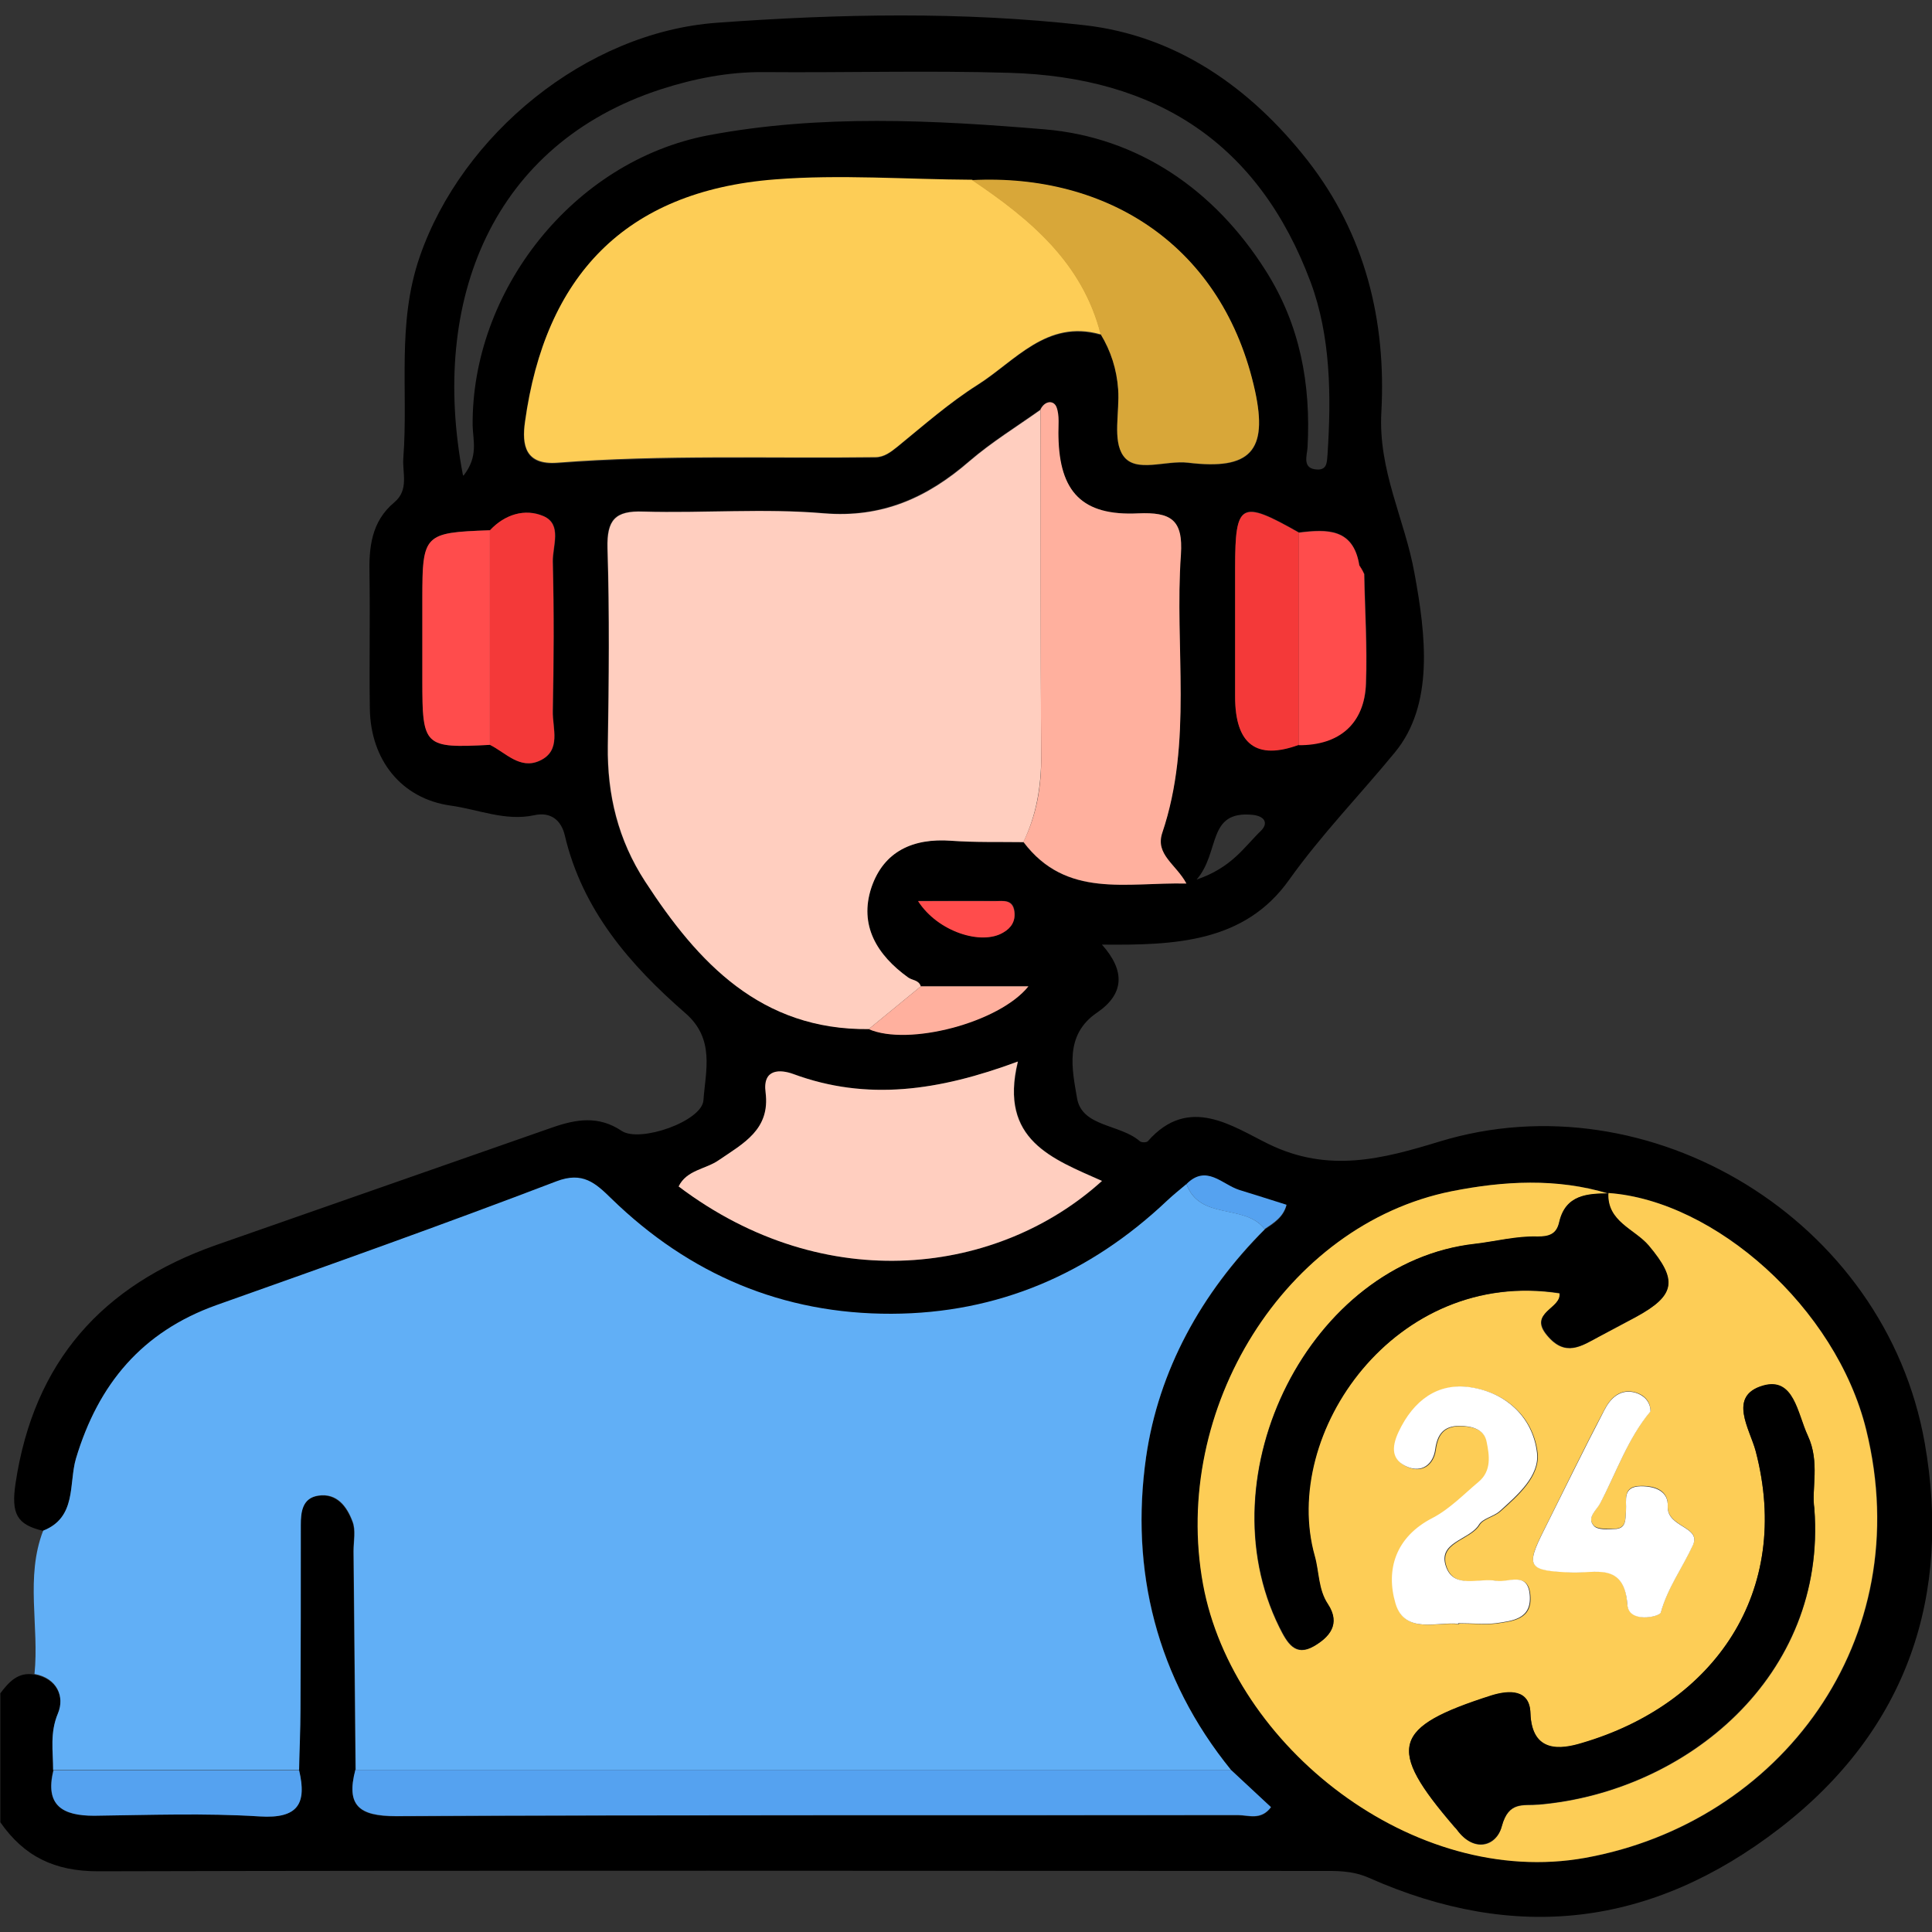 <svg xmlns="http://www.w3.org/2000/svg" id="Layer_1" width="56" height="56" viewBox="0 0 56 56"><rect x="0" y="0" width="56" height="56" fill="#333333" stroke="none"/><defs><style>.cls-1{fill:#fdcd56;}.cls-2{fill:#ffcebf;}.cls-3{fill:#fff;}.cls-4{fill:#55a2f0;}.cls-5{fill:#d8a739;}.cls-6{fill:#f43939;}.cls-7{fill:#61aff6;}.cls-8{fill:#ff4c4c;}.cls-9{fill:#ffb09e;}</style></defs><path d="m1.24,44.37c-.75-.18-.92-.49-.79-1.37.53-3.54,2.52-5.75,5.81-6.91,3.25-1.14,6.5-2.27,9.75-3.41.69-.24,1.34-.35,2.01.1.53.35,2.33-.28,2.37-.89.06-.85.34-1.77-.52-2.52-1.61-1.4-2.99-2.99-3.5-5.16-.1-.42-.39-.69-.89-.58-.83.18-1.62-.17-2.42-.28-1.43-.2-2.32-1.33-2.34-2.81-.02-1.29.01-2.58-.01-3.86-.02-.81.05-1.56.72-2.12.43-.36.23-.85.26-1.28.15-1.95-.2-3.89.48-5.85,1.22-3.52,4.8-6.49,8.6-6.77,3.56-.26,7.13-.33,10.66.07,2.65.3,4.8,1.79,6.47,3.92,1.68,2.15,2.28,4.66,2.14,7.28-.1,1.71.68,3.12.96,4.69.33,1.79.57,3.81-.57,5.19-1.01,1.23-2.13,2.38-3.07,3.7-1.29,1.81-3.3,1.89-5.42,1.87.68.76.65,1.43-.14,1.97-.96.65-.72,1.66-.58,2.49.15.83,1.25.74,1.82,1.24.05.04.19.04.23,0,1.19-1.36,2.47-.42,3.5.08,1.74.85,3.31.43,4.95-.07,6.08-1.86,12.93,2.25,14.07,8.74.77,4.38-.47,8.28-4.2,11.16-3.72,2.87-7.67,3.32-11.91,1.44-.5-.22-.96-.2-1.44-.2-11.8,0-23.6-.02-35.4.01-1.26,0-2.14-.43-2.83-1.42v-3.74c.25-.33.52-.63.99-.54.66.12.88.66.68,1.14-.24.57-.14,1.09-.14,1.64-.24,1.01.27,1.32,1.18,1.31,1.6-.02,3.21-.08,4.8.02,1.12.07,1.37-.37,1.14-1.34.02-.58.04-1.16.04-1.74,0-1.78,0-3.57.01-5.35,0-.38.04-.79.51-.86.54-.08.83.32.99.75.1.26.03.57.03.86.02,2.11.04,4.23.06,6.34-.27,1.03.1,1.34,1.18,1.34,8.14-.04,16.27-.02,24.41-.03.3,0,.66.16.95-.23-.39-.36-.78-.72-1.16-1.08-2.15-2.66-2.92-5.79-2.46-9.07.36-2.51,1.6-4.76,3.44-6.6.27-.18.54-.35.63-.7-.47-.15-.92-.29-1.37-.43-.5-.16-.95-.75-1.53-.17-.19.16-.38.31-.56.48-2.24,2.12-4.9,3.27-7.99,3.28-3.15.01-5.87-1.14-8.12-3.34-.46-.45-.83-.78-1.59-.5-3.27,1.24-6.57,2.41-9.86,3.59-2.16.77-3.42,2.28-4.07,4.45-.21.72.03,1.71-.96,2.09Zm38.3-27.74c-.05-.08-.1-.16-.14-.25-.17-1.08-.94-1.05-1.75-.95-1.69-.96-1.84-.87-1.85,1.01,0,1.25,0,2.49,0,3.74q0,2.08,1.85,1.4c1.17,0,1.91-.62,1.95-1.78.04-1.06-.03-2.12-.05-3.18Zm-25.34-1.26c-1.91.06-1.95.11-1.95,1.99,0,.79,0,1.58,0,2.36,0,1.92.04,1.97,1.96,1.87.46.23.87.73,1.44.46.64-.3.36-.94.38-1.44.03-1.44.03-2.89,0-4.33-.01-.45.28-1.08-.27-1.32-.53-.23-1.12-.05-1.55.41Zm17.7-5.68c.3.49.47,1.03.51,1.6.04.66-.17,1.48.15,1.93.36.51,1.23.12,1.88.2,1.81.22,2.32-.35,1.94-2.07-.92-4.21-4.27-6.32-8.21-6.12-1.91-.01-3.82-.16-5.72-.01-4.36.34-6.66,2.83-7.24,7.02-.09.68.01,1.26.94,1.19,3.07-.23,6.14-.12,9.21-.16.26,0,.45-.15.65-.31.76-.62,1.49-1.27,2.32-1.79,1.09-.69,2-1.9,3.56-1.46Zm-5.21,18.9c-.06-.19-.25-.17-.37-.26-.89-.65-1.43-1.51-1.06-2.61.35-1.05,1.21-1.44,2.31-1.35.69.05,1.39.03,2.09.04,1.24,1.64,2.98,1.16,4.72,1.2-.3-.56-.92-.84-.7-1.47.9-2.64.36-5.37.54-8.06.07-1.02-.29-1.24-1.24-1.2-1.62.07-2.28-.62-2.31-2.23,0-.29.05-.61-.06-.86-.08-.2-.34-.17-.46.08-.69.49-1.42.94-2.06,1.49-1.22,1.05-2.53,1.65-4.22,1.51-1.73-.14-3.49,0-5.23-.05-.82-.03-1.06.25-1.04,1.06.06,1.91.04,3.82.01,5.73-.02,1.43.3,2.74,1.08,3.93,1.54,2.37,3.36,4.31,6.48,4.28,1.14.51,3.77-.18,4.63-1.24h-3.12Zm19.93,5.99l.02.02c-1.51-.46-3.06-.37-4.56-.07-4.82.97-8.14,6.31-7.2,11.39.86,4.69,6.1,8.82,11.08,7.93,5.63-1.01,9.65-6.29,8.14-12.41-.88-3.54-4.4-6.64-7.47-6.86ZM13.44,13.78c.43-.55.27-1.01.26-1.44-.04-3.88,2.89-7.67,6.84-8.42,3.24-.61,6.52-.44,9.75-.17,2.69.23,4.91,1.74,6.4,4.1.99,1.56,1.31,3.28,1.21,5.11-.01.24-.18.64.3.65.28,0,.26-.24.28-.45.11-1.69.09-3.42-.49-4.98-1.5-4.02-4.46-5.95-8.75-6.07-2.36-.07-4.73,0-7.1-.02-1.03-.01-2.03.19-2.99.5-4.85,1.58-6.71,6.08-5.73,11.19Zm16.07,16.99c-2.29.85-4.37,1.15-6.51.36-.35-.13-.89-.17-.8.53.14,1.07-.64,1.47-1.36,1.97-.37.26-.92.28-1.16.76,4.28,3.23,9.29,2.54,12.27-.16-1.43-.64-2.99-1.18-2.44-3.45Zm-2.89-4.66c.58.9,1.85,1.3,2.47.91.22-.13.35-.33.32-.61-.05-.36-.33-.29-.56-.3-.69-.01-1.39,0-2.23,0Zm8.05-.61c1.04-.35,1.4-.96,1.88-1.42.22-.22.11-.42-.23-.46-1.35-.14-.94,1.08-1.64,1.88Z"></path><path class="cls-7" d="m1.24,44.37c.99-.38.75-1.37.96-2.09.65-2.17,1.92-3.68,4.07-4.45,3.3-1.17,6.59-2.34,9.86-3.59.76-.29,1.13.05,1.59.5,2.26,2.2,4.97,3.35,8.12,3.34,3.09-.01,5.75-1.16,7.99-3.28.18-.17.37-.32.56-.48.39,1.07,1.69.55,2.27,1.31-1.84,1.84-3.08,4.1-3.44,6.6-.47,3.28.3,6.41,2.46,9.07-8.46,0-16.92,0-25.37,0-.02-2.11-.04-4.23-.06-6.34,0-.29.07-.61-.03-.86-.16-.43-.45-.83-.99-.75-.47.07-.51.48-.51.86,0,1.78,0,3.57-.01,5.35,0,.58-.03,1.16-.04,1.74-2.38,0-4.75,0-7.13,0,0-.55-.1-1.07.14-1.64.2-.48-.02-1.02-.68-1.14.14-1.38-.27-2.8.25-4.15Z"></path><path class="cls-1" d="m46.62,34.58c3.08.22,6.6,3.32,7.47,6.86,1.51,6.12-2.51,11.39-8.14,12.41-4.98.9-10.22-3.24-11.08-7.93-.93-5.08,2.38-10.42,7.2-11.39,1.51-.3,3.05-.39,4.56.07-.64,0-1.26.04-1.44.83-.08.36-.3.43-.63.42-.61-.02-1.21.14-1.81.21-4.77.52-7.87,6.67-5.67,11.11.23.46.46.86,1,.55.43-.25.8-.63.4-1.22-.28-.42-.25-.93-.38-1.39-1.01-3.55,2.32-8.36,7.1-7.62.06.46-.92.56-.36,1.22.53.64,1,.31,1.5.04.36-.19.72-.38,1.07-.57,1.16-.63,1.21-1.07.37-2.07-.41-.49-1.21-.69-1.17-1.52Zm5.97,9.15c-.09-.56.17-1.34-.19-2.11-.31-.65-.41-1.71-1.3-1.45-1.03.3-.38,1.25-.21,1.9,1.07,4.08-1.21,7.33-5.04,8.46-.6.18-1.45.31-1.49-.87-.02-.69-.61-.67-1.13-.51-2.88.92-3.04,1.51-1.08,3.8.03.03.06.06.08.09.5.68,1.15.48,1.3-.1.2-.74.62-.59,1.08-.63,4.27-.37,8.35-3.73,7.98-8.57Zm-10.31,3.33c.44,0,.77.04,1.1,0,.48-.07,1.04-.12.98-.82-.06-.7-.62-.35-.97-.41-.5-.09-1.21.24-1.45-.39-.28-.74.67-.78.95-1.24.11-.18.42-.23.6-.39.52-.46,1.15-1.02,1.08-1.69-.12-1.03-.9-1.75-1.93-1.9-.95-.14-1.66.38-2.08,1.29-.22.47-.2.83.26,1.02.41.17.74-.07.8-.51.06-.44.24-.68.7-.68.36,0,.71.09.79.46.08.39.15.84-.23,1.16-.44.37-.85.8-1.34,1.05-1.07.55-1.36,1.49-1.07,2.48.26.9,1.24.5,1.83.59Zm5.56-6.16c0-.29-.19-.47-.43-.54-.44-.13-.73.16-.9.49-.61,1.15-1.17,2.32-1.75,3.48-.55,1.09-.47,1.19.79,1.24.68.03,1.54-.31,1.62.93.04.55.94.37.97.23.2-.72.63-1.3.93-1.95.25-.54-.76-.51-.73-1.13.02-.44-.35-.59-.78-.58-.54,0-.41.4-.43.71-.02.24.02.53-.34.53-.2,0-.48.02-.59-.09-.22-.23.07-.45.18-.65.48-.9.8-1.88,1.46-2.67Z"></path><path class="cls-2" d="m29.66,24.41c-.7-.01-1.4.01-2.09-.04-1.1-.08-1.95.3-2.31,1.35-.37,1.11.17,1.97,1.06,2.61.12.09.31.07.37.26-.5.41-1,.82-1.51,1.24-3.12.03-4.94-1.91-6.48-4.28-.78-1.2-1.1-2.51-1.08-3.93.03-1.91.05-3.82-.01-5.73-.02-.82.22-1.09,1.04-1.06,1.74.05,3.5-.1,5.23.05,1.69.14,3-.45,4.22-1.51.64-.55,1.37-1,2.06-1.49,0,3.34,0,6.69.02,10.03,0,.89-.14,1.72-.52,2.51Z"></path><path class="cls-1" d="m31.9,9.69c-1.56-.44-2.47.77-3.56,1.46-.82.52-1.56,1.17-2.32,1.79-.2.16-.39.31-.65.31-3.07.04-6.14-.08-9.21.16-.93.07-1.04-.5-.94-1.19.58-4.19,2.87-6.68,7.24-7.02,1.89-.15,3.81,0,5.72.01,1.68,1.13,3.2,2.39,3.73,4.47Z"></path><path class="cls-9" d="m29.66,24.41c.39-.79.53-1.62.52-2.51-.03-3.34-.02-6.68-.02-10.03.12-.25.37-.28.46-.08.1.25.05.57.06.86.03,1.61.69,2.31,2.31,2.23.95-.04,1.31.18,1.24,1.2-.19,2.69.35,5.42-.54,8.06-.21.63.4.91.7,1.47-1.74-.04-3.48.44-4.72-1.2Z"></path><path class="cls-2" d="m29.5,30.78c-.55,2.27,1.01,2.81,2.44,3.45-2.98,2.7-7.99,3.39-12.27.16.23-.48.79-.5,1.16-.76.72-.49,1.5-.89,1.36-1.97-.09-.7.44-.66.8-.53,2.14.79,4.22.49,6.51-.36Z"></path><path class="cls-4" d="m10.31,51.3c8.46,0,16.92,0,25.37,0,.39.36.77.72,1.16,1.08-.29.39-.65.23-.95.23-8.14.01-16.27-.01-24.41.03-1.08,0-1.45-.31-1.18-1.34Z"></path><path class="cls-5" d="m31.9,9.69c-.53-2.08-2.05-3.34-3.73-4.47,3.94-.2,7.29,1.91,8.21,6.12.37,1.72-.13,2.29-1.94,2.07-.65-.08-1.52.31-1.88-.2-.32-.45-.1-1.27-.15-1.93-.04-.57-.21-1.11-.51-1.6Z"></path><path class="cls-6" d="m14.2,15.37c.43-.46,1.01-.64,1.55-.41.55.24.26.87.27,1.32.04,1.44.03,2.89,0,4.33-.01.5.26,1.15-.38,1.44-.57.26-.98-.23-1.44-.46,0-2.07,0-4.15,0-6.22Z"></path><path class="cls-8" d="m14.2,15.37c0,2.07,0,4.15,0,6.22-1.91.1-1.96.05-1.96-1.87,0-.79,0-1.58,0-2.36,0-1.88.05-1.92,1.95-1.99Z"></path><path class="cls-6" d="m37.65,21.59q-1.85.68-1.85-1.4c0-1.25,0-2.49,0-3.74,0-1.88.16-1.97,1.85-1.01,0,2.05,0,4.1,0,6.15Z"></path><path class="cls-8" d="m37.65,21.59c0-2.05,0-4.1,0-6.15.81-.1,1.58-.13,1.75.95.05.08.1.16.14.25.02,1.06.09,2.12.05,3.18-.04,1.16-.77,1.79-1.95,1.78Z"></path><path class="cls-4" d="m1.54,51.31c2.38,0,4.75,0,7.13,0,.23.97-.03,1.41-1.14,1.34-1.6-.1-3.2-.04-4.8-.02-.92,0-1.43-.3-1.18-1.31Z"></path><path class="cls-9" d="m25.18,29.83c.5-.41,1-.82,1.51-1.24,1.03,0,2.06,0,3.12,0-.85,1.06-3.49,1.74-4.63,1.24Z"></path><path class="cls-8" d="m26.61,26.12c.85,0,1.54,0,2.23,0,.23,0,.51-.06.56.3.04.28-.09.48-.32.61-.63.38-1.9-.02-2.47-.91Z"></path><path class="cls-4" d="m36.66,35.63c-.57-.75-1.88-.24-2.27-1.31.58-.58,1.03.01,1.53.17.45.14.9.28,1.37.43-.09.35-.36.52-.63.7Z"></path><path class="cls-6" d="m39.54,16.63c-.05-.08-.1-.16-.14-.25.05.08.1.16.14.25Z"></path><path d="m52.59,43.73c.36,4.84-3.72,8.2-7.98,8.57-.46.04-.88-.11-1.08.63-.15.57-.81.78-1.3.1-.02-.03-.06-.06-.08-.09-1.97-2.28-1.8-2.88,1.08-3.8.52-.16,1.11-.18,1.13.51.04,1.18.9,1.05,1.49.87,3.83-1.12,6.11-4.37,5.04-8.46-.17-.64-.82-1.6.21-1.9.9-.26,1,.8,1.3,1.45.36.77.1,1.55.19,2.11Z"></path><path d="m46.62,34.58c-.04.83.76,1.04,1.17,1.52.84,1,.79,1.44-.37,2.07-.36.19-.72.38-1.07.57-.51.27-.97.6-1.5-.04-.55-.67.42-.77.36-1.22-4.77-.73-8.1,4.07-7.1,7.62.13.46.1.97.38,1.39.39.59.03.97-.4,1.22-.54.31-.77-.09-1-.55-2.2-4.44.9-10.58,5.67-11.11.6-.07,1.2-.23,1.81-.21.33,0,.55-.07.63-.42.18-.79.81-.83,1.44-.83,0,0-.02-.02-.02-.02Z"></path><path class="cls-3" d="m42.28,47.07c-.58-.08-1.56.32-1.83-.59-.29-.98,0-1.93,1.07-2.48.5-.26.91-.69,1.34-1.05.38-.32.31-.77.23-1.16-.07-.36-.42-.46-.79-.46-.46,0-.64.25-.7.68-.06.44-.39.68-.8.51-.46-.19-.48-.55-.26-1.02.43-.91,1.13-1.43,2.08-1.29,1.03.15,1.81.87,1.93,1.9.08.67-.56,1.22-1.08,1.69-.18.16-.49.21-.6.39-.28.46-1.23.5-.95,1.24.24.63.94.3,1.45.39.35.06.91-.29.97.41.06.7-.5.75-.98.82-.33.04-.66,0-1.1,0Z"></path><path class="cls-3" d="m47.84,40.91c-.66.79-.99,1.78-1.46,2.67-.1.19-.4.41-.18.65.11.12.39.1.59.09.36,0,.32-.29.34-.53.02-.31-.11-.7.43-.71.43,0,.8.15.78.58-.03.62.98.58.73,1.13-.3.65-.73,1.23-.93,1.95-.04.13-.94.32-.97-.23-.09-1.24-.94-.9-1.62-.93-1.26-.05-1.34-.15-.79-1.24.58-1.16,1.15-2.33,1.75-3.48.17-.33.46-.62.9-.49.23.07.43.25.43.54Z"></path></svg>